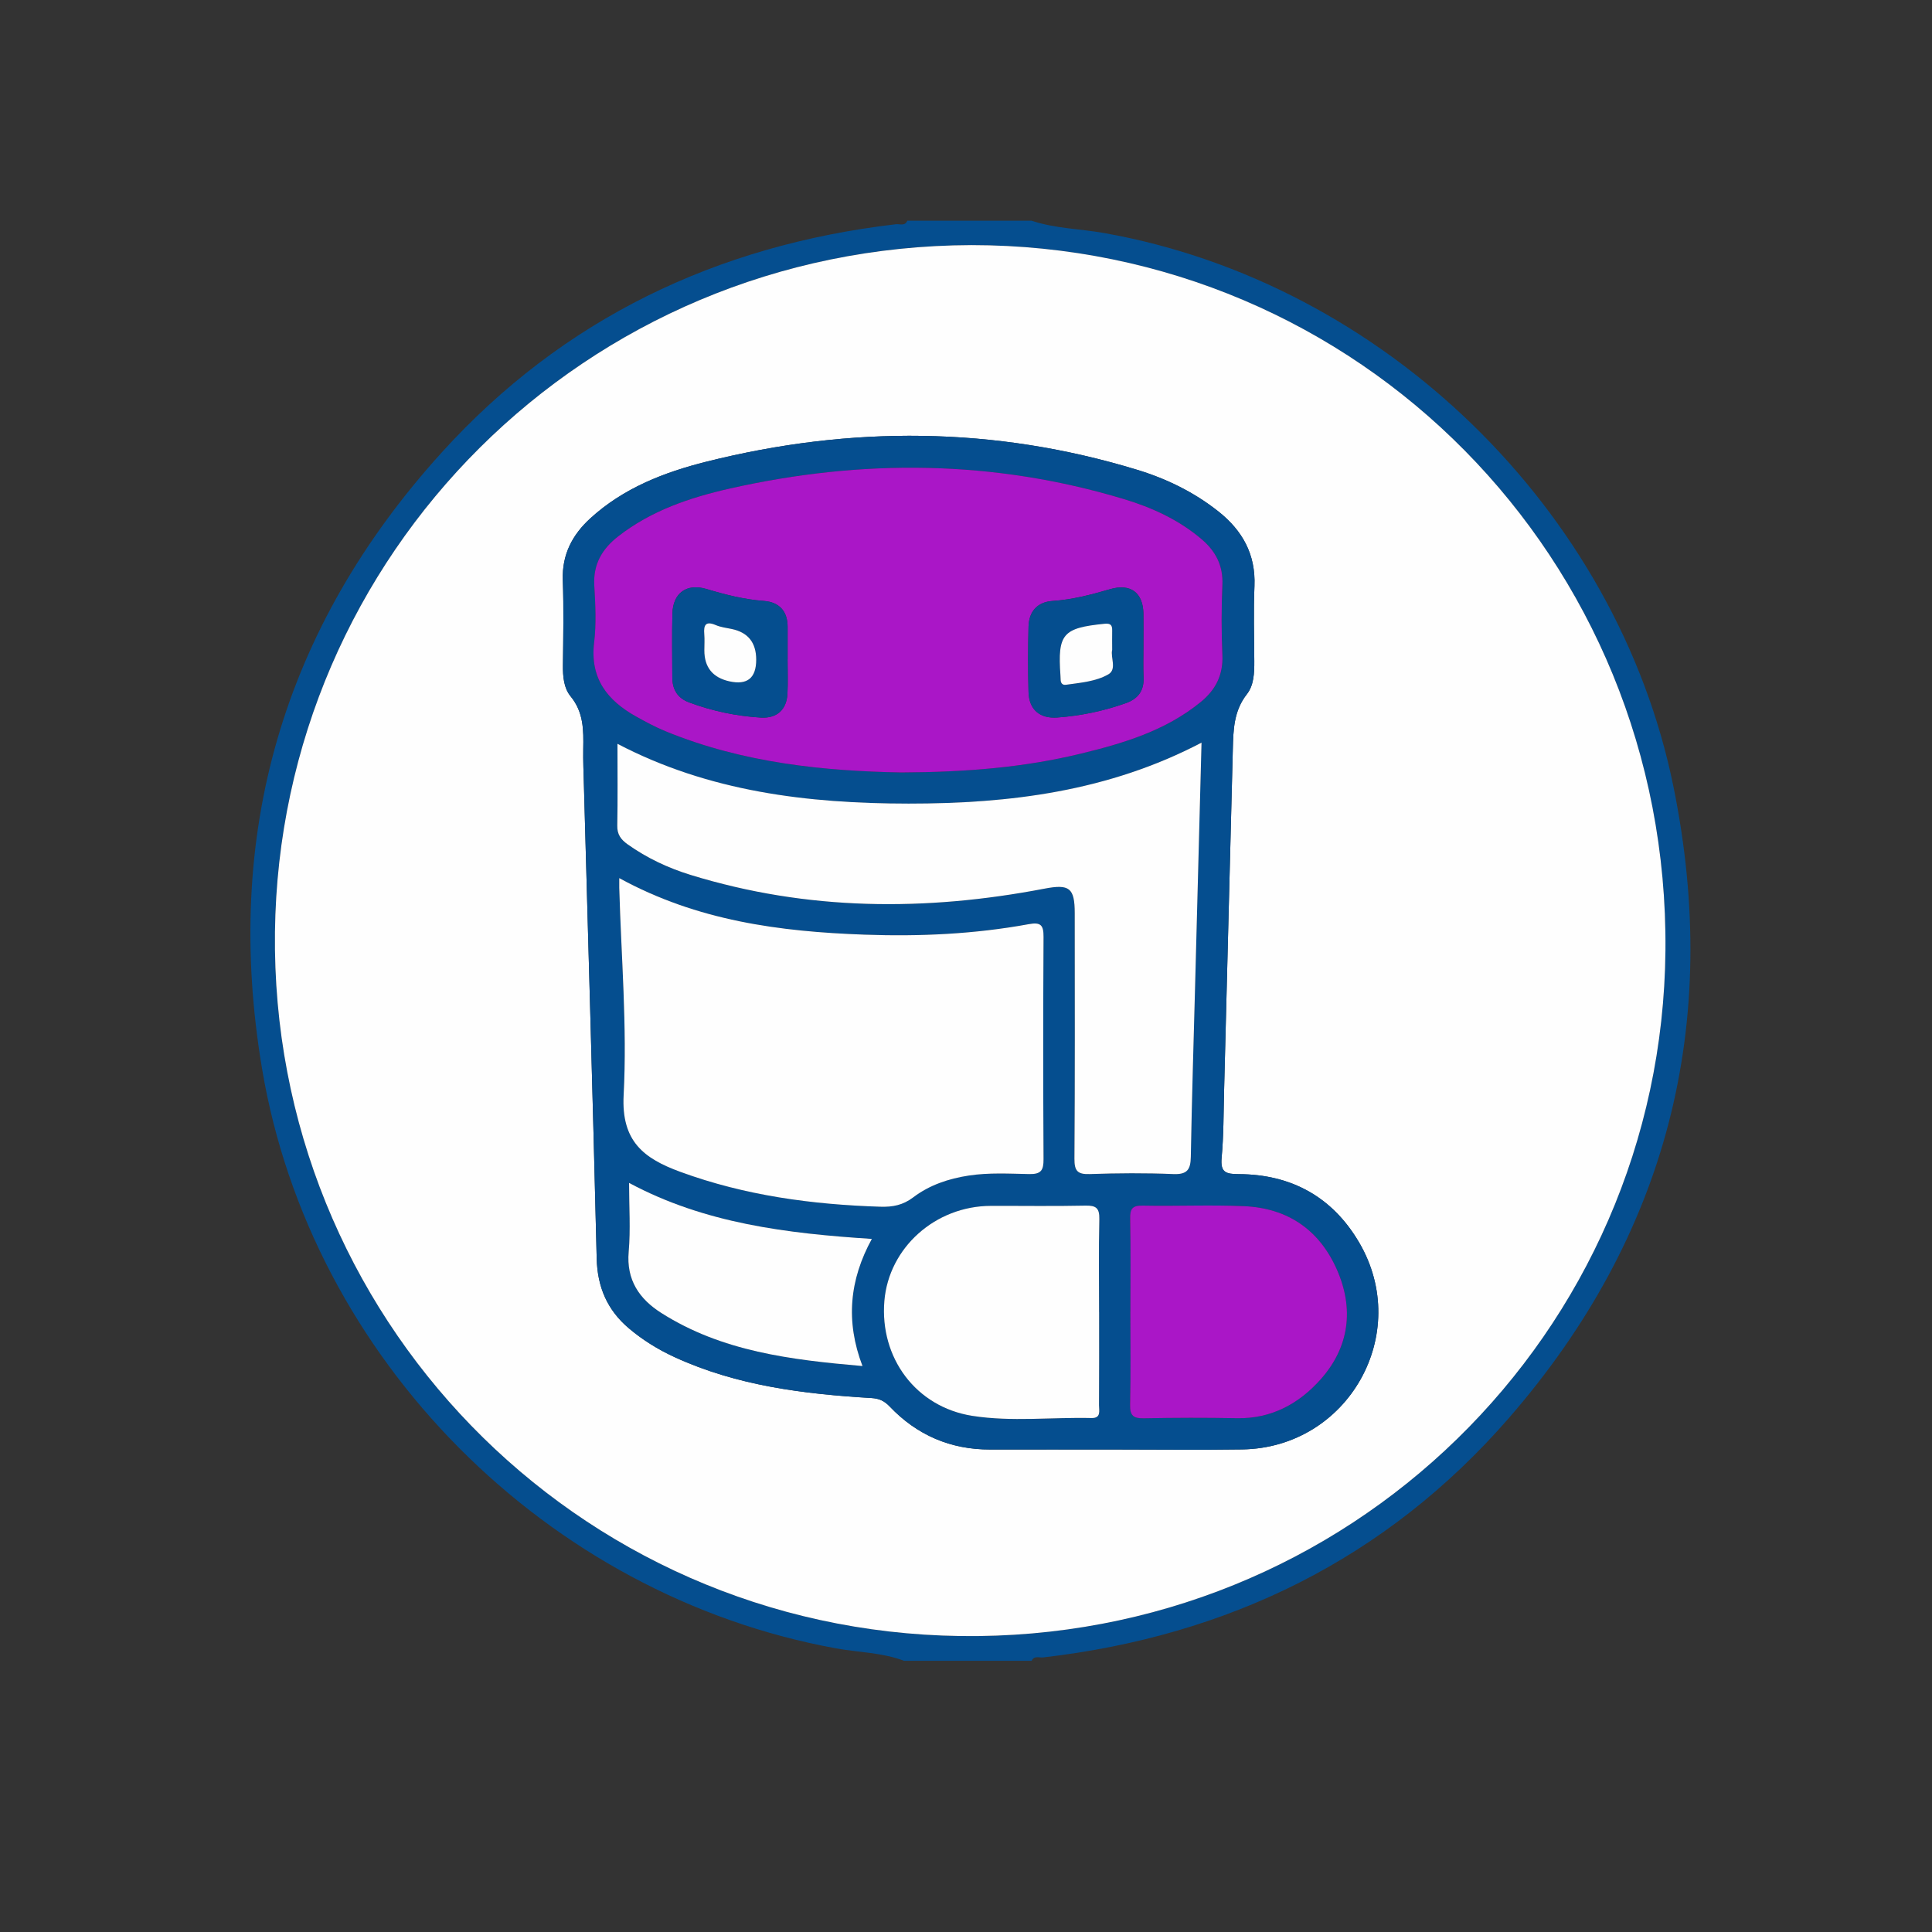 <svg viewBox="0 0 595.28 595.28" version="1.1" xmlns="http://www.w3.org/2000/svg">
  <rect x="0" y="0" width="595.28" height="595.28" fill="#333333" stroke="none"/>
  <defs>
    <style>
      .cls-1 {
        fill: #054e8f;
      }

      .cls-2 {
        fill: #fefefe;
      }

      .cls-3 {
        fill: #aa16c7;
      }
    </style>
  </defs>
  
  <g>
    <g id="Ebene_1">
      <g>
        <path d="M317.87,68.01c7.28,2.43,14.96,2.48,22.43,3.81,85.86,15.28,157.95,85.1,175.32,170.58,14.85,73.05-1.89,138.42-50.77,194.59-37.74,43.37-86.39,67.08-143.44,73.69-1.2.14-2.77-.65-3.54,1.04h-39.33c-6.73-2.57-13.95-2.56-20.92-3.83-89.2-16.22-161.85-89.19-176.86-178.5-12.13-72.13,6.32-135.92,55.37-190.01,37.34-41.18,84.73-63.83,139.91-70.29,1.18-.14,2.78.67,3.51-1.08h38.33ZM299.29,75.52c-119.19.37-213.18,95.55-214.58,211.65-1.42,117.97,92.28,215.3,211.19,216.92,119.6,1.62,216.18-93.19,217.24-211.28,1.09-120.91-94.69-217.29-213.86-217.29Z" class="cls-1"></path>
        <path d="M299.29,75.52c119.16,0,214.94,96.38,213.86,217.29-1.06,118.09-97.65,212.9-217.24,211.28-118.91-1.61-212.61-98.94-211.19-216.92,1.4-116.1,95.39-211.28,214.58-211.65ZM343.44,446.62c13.11,0,26.22.17,39.32-.03,32.62-.51,52.51-35.64,36-63.78-8.22-14.01-20.89-20.98-37.11-21.04-3.93-.01-5.67-.5-5.25-5.04.64-6.84.58-13.74.76-20.61.91-35.07,1.79-70.14,2.69-105.21.15-5.99.27-11.86,4.34-17.03,2.16-2.75,2.3-6.57,2.28-10.16-.04-7.73-.27-15.47.05-23.18.4-9.78-3.74-17.13-11.17-23-7.47-5.91-15.93-10.03-24.95-12.78-43.96-13.41-88.25-13.65-132.67-2.53-13.08,3.28-25.6,8.13-35.82,17.46-5.58,5.1-8.78,11.19-8.5,19.06.31,8.73.14,17.47.04,26.21-.04,3.46.25,7.02,2.37,9.6,4,4.88,4,10.4,3.89,16.12-.07,3.69.1,7.39.2,11.08,1.34,48.65,2.77,97.3,3.94,145.96.21,8.86,3.27,15.96,9.97,21.6,4.26,3.59,8.94,6.49,14.01,8.82,19.27,8.86,39.87,11.38,60.71,12.62,2.4.14,3.96.9,5.59,2.61,8.41,8.83,18.76,13.28,31,13.25,12.77-.03,25.54,0,38.31,0Z" class="cls-2"></path>
        <path d="M343.44,446.62c-12.77,0-25.54-.02-38.31,0-12.25.03-22.59-4.43-31-13.25-1.63-1.71-3.19-2.46-5.59-2.61-20.84-1.24-41.44-3.76-60.71-12.62-5.06-2.33-9.75-5.23-14.01-8.82-6.7-5.65-9.75-12.75-9.97-21.6-1.17-48.66-2.61-97.31-3.94-145.96-.1-3.69-.27-7.39-.2-11.08.11-5.73.12-11.24-3.89-16.12-2.11-2.58-2.41-6.14-2.37-9.6.1-8.74.27-17.48-.04-26.21-.28-7.88,2.92-13.97,8.5-19.06,10.21-9.33,22.73-14.18,35.82-17.46,44.41-11.12,88.71-10.88,132.67,2.53,9.02,2.75,17.48,6.87,24.95,12.78,7.43,5.87,11.57,13.22,11.17,23-.32,7.72-.09,15.46-.05,23.18.02,3.59-.12,7.41-2.28,10.16-4.07,5.17-4.18,11.04-4.34,17.03-.9,35.07-1.78,70.14-2.69,105.21-.18,6.88-.12,13.78-.76,20.61-.42,4.53,1.32,5.02,5.25,5.04,16.22.05,28.89,7.03,37.11,21.04,16.51,28.14-3.38,63.27-36,63.78-13.1.2-26.21.03-39.32.03ZM277.73,238.01c20.05-.09,37.76-1.56,55.14-5.76,13.24-3.2,26.25-7.07,37.1-15.94,4.58-3.74,6.94-8.32,6.68-14.42-.31-7.21-.31-14.46,0-21.67.26-5.94-2.07-10.38-6.39-14.07-7.03-5.99-15.27-9.76-23.97-12.38-40.14-12.1-80.68-12.42-121.38-3.25-12.31,2.77-24.24,6.79-34.41,14.73-4.93,3.85-7.75,8.55-7.38,15.11.33,5.86.64,11.83-.05,17.62-1.33,11.04,4.06,17.84,12.96,22.8,2.92,1.63,5.89,3.23,8.98,4.5,24.01,9.89,49.31,12.31,72.73,12.73ZM190.8,270.56c0,1.4-.02,2.2,0,2.99.59,21.3,2.46,42.66,1.35,63.86-.75,14.29,6.25,19.53,17.43,23.63,19.93,7.31,40.58,10.09,61.66,10.76,3.84.12,6.96-.49,10.16-2.9,4.99-3.78,10.88-5.76,17.14-6.71,6.2-.94,12.41-.56,18.6-.45,3.64.07,4.41-1.17,4.39-4.58-.14-22.84-.14-45.68,0-68.52.02-3.62-.86-4.58-4.56-3.9-16.73,3.07-33.65,3.83-50.63,3.23-26-.93-51.46-4.24-75.54-17.42ZM370.21,228.82c-28.7,15.04-59.14,18.81-90.29,18.79-31.11-.02-61.55-3.67-89.69-18.42,0,8.59.1,16.9-.06,25.21-.05,2.74,1.15,4.31,3.2,5.77,5.95,4.22,12.48,7.29,19.4,9.42,35.96,11.06,72.37,11.26,109.03,4.23,7.67-1.47,9.32-.26,9.32,7.57,0,25.21.09,50.42-.09,75.63-.03,3.8.96,4.87,4.75,4.74,8.56-.3,17.15-.37,25.7,0,4.3.18,5.34-1.36,5.41-5.32.31-17.79.88-35.58,1.34-53.37.65-24.49,1.29-48.99,1.96-74.24ZM338.65,404.3c0-9.56-.14-19.13.08-28.68.08-3.38-1.01-4.21-4.26-4.14-9.73.21-19.46.05-29.19.08-17.07.05-31.4,12.86-32.78,29.27-1.48,17.56,9.72,32.7,27.12,35.43,12.11,1.9,24.44.39,36.67.67,3.06.07,2.33-2.27,2.34-3.94.05-9.56.03-19.12.02-28.68ZM348.28,404.16c0,9.56.15,19.12-.08,28.68-.08,3.4,1.06,4.23,4.29,4.16,9.56-.19,19.13-.21,28.68-.03,10.62.2,19.14-4.53,25.79-12.02,8.77-9.9,10.29-21.66,4.96-33.77-5.41-12.28-15.23-18.97-28.64-19.54-10.38-.44-20.8.04-31.2-.17-3.21-.06-3.92,1.01-3.86,4.01.18,9.56.07,19.12.06,28.68ZM193.83,364.47c0,7.47.48,14.38-.12,21.2-.77,8.73,3.3,14.59,10.04,18.87,18.72,11.89,39.94,14.45,62,16.36-5.27-13.8-4.01-26.57,2.88-39.17-26.15-1.69-51.52-4.76-74.8-17.26Z" class="cls-1"></path>
        <path d="M277.73,238.01c-23.43-.42-48.72-2.84-72.73-12.73-3.09-1.27-6.06-2.87-8.98-4.5-8.9-4.96-14.28-11.76-12.96-22.8.7-5.8.39-11.76.05-17.62-.37-6.56,2.45-11.27,7.38-15.11,10.18-7.94,22.1-11.95,34.41-14.73,40.7-9.17,81.24-8.85,121.38,3.25,8.7,2.62,16.95,6.4,23.97,12.38,4.33,3.69,6.66,8.14,6.39,14.07-.32,7.21-.31,14.46,0,21.67.26,6.11-2.1,10.68-6.68,14.42-10.85,8.86-23.86,12.74-37.1,15.94-17.38,4.2-35.09,5.67-55.14,5.76ZM242.68,203.16c0-3.36.01-6.71,0-10.07-.02-4.86-2.65-7.58-7.31-7.93-6.07-.46-11.87-1.93-17.66-3.67-6.14-1.85-10.38,1.23-10.53,7.58-.16,6.54-.06,13.09-.03,19.63.02,3.71,1.56,6.39,5.2,7.74,7.13,2.64,14.49,4.2,22.05,4.66,4.99.3,7.98-2.44,8.23-7.37.18-3.51.03-7.05.04-10.57ZM352.31,198.64c0-3.19.04-6.38,0-9.56-.1-6.49-3.96-9.4-10.31-7.54-5.8,1.7-11.59,3.21-17.67,3.62-4.75.32-7.3,3.26-7.42,7.93-.17,6.71-.19,13.43,0,20.13.16,5.41,3.45,8.24,8.87,7.85,7.21-.52,14.24-1.99,21.08-4.41,3.79-1.34,5.68-3.82,5.49-7.96-.16-3.35-.03-6.71-.03-10.07Z" class="cls-3"></path>
        <path d="M190.8,270.56c24.07,13.18,49.54,16.49,75.54,17.42,16.98.61,33.89-.16,50.63-3.23,3.7-.68,4.58.28,4.56,3.9-.13,22.84-.13,45.68,0,68.52.02,3.41-.75,4.65-4.39,4.58-6.19-.12-12.4-.49-18.6.45-6.26.95-12.15,2.93-17.14,6.71-3.19,2.42-6.32,3.02-10.16,2.9-21.08-.67-41.72-3.45-61.66-10.76-11.18-4.1-18.18-9.35-17.43-23.63,1.11-21.21-.75-42.57-1.35-63.86-.02-.8,0-1.59,0-2.99Z" class="cls-2"></path>
        <path d="M370.21,228.82c-.67,25.25-1.31,49.74-1.96,74.24-.47,17.79-1.03,35.58-1.34,53.37-.07,3.96-1.11,5.5-5.41,5.32-8.56-.36-17.14-.3-25.7,0-3.79.13-4.78-.94-4.75-4.74.18-25.21.1-50.42.09-75.63,0-7.83-1.65-9.04-9.32-7.57-36.66,7.03-73.08,6.84-109.03-4.23-6.92-2.13-13.45-5.19-19.4-9.42-2.06-1.46-3.26-3.04-3.2-5.77.16-8.31.06-16.62.06-25.21,28.14,14.74,58.58,18.4,89.69,18.42,31.14.02,61.58-3.75,90.29-18.79Z" class="cls-2"></path>
        <path d="M338.65,404.3c0,9.56.03,19.12-.03,28.68,0,1.68.72,4.02-2.34,3.94-12.23-.29-24.56,1.22-36.67-.67-17.4-2.73-28.59-17.87-27.12-35.43,1.38-16.41,15.71-29.22,32.78-29.27,9.73-.03,19.46.13,29.19-.08,3.25-.07,4.33.76,4.26,4.14-.22,9.56-.08,19.12-.08,28.68Z" class="cls-2"></path>
        <path d="M348.29,404.16c0-9.56.12-19.12-.07-28.68-.06-3.01.65-4.08,3.86-4.01,10.4.21,20.81-.28,31.2.17,13.41.57,23.23,7.26,28.64,19.54,5.34,12.11,3.81,23.88-4.96,33.77-6.64,7.49-15.16,12.23-25.79,12.02-9.56-.18-19.13-.16-28.68.03-3.23.07-4.37-.76-4.29-4.16.22-9.56.08-19.12.08-28.68Z" class="cls-3"></path>
        <path d="M193.83,364.47c23.29,12.5,48.65,15.57,74.8,17.26-6.89,12.6-8.15,25.37-2.88,39.17-22.07-1.91-43.28-4.47-62-16.36-6.74-4.28-10.81-10.14-10.04-18.87.6-6.81.12-13.72.12-21.2Z" class="cls-2"></path>
        <path d="M242.67,203.16c0,3.52.14,7.05-.04,10.57-.25,4.93-3.24,7.67-8.23,7.37-7.56-.46-14.93-2.02-22.05-4.66-3.65-1.35-5.19-4.03-5.2-7.74-.03-6.54-.13-13.09.03-19.63.16-6.35,4.39-9.43,10.53-7.58,5.79,1.74,11.59,3.21,17.66,3.67,4.66.35,7.28,3.08,7.31,7.93.02,3.36,0,6.71,0,10.07ZM233,203.25q0-7.93-7.62-9.47c-1.63-.33-3.34-.54-4.84-1.19-3.1-1.33-3.78-.05-3.54,2.79.14,1.66.02,3.34.02,5q0,7.83,7.72,9.54,8.26,1.83,8.26-6.68Z" class="cls-1"></path>
        <path d="M352.31,198.64c0,3.36-.13,6.72.03,10.07.2,4.13-1.69,6.61-5.49,7.96-6.83,2.42-13.87,3.89-21.08,4.41-5.43.39-8.72-2.44-8.87-7.85-.2-6.71-.17-13.42,0-20.13.12-4.67,2.67-7.6,7.42-7.93,6.07-.41,11.87-1.92,17.67-3.62,6.35-1.86,10.21,1.05,10.31,7.54.05,3.19,0,6.38,0,9.56ZM342.68,200.24c0-2.25-.03-4.09,0-5.92.04-1.66-.44-2.32-2.34-2.12-12.89,1.31-14.5,3.13-13.6,15.9.04.5.03,1,.07,1.5.08.99.62,1.54,1.63,1.4,4.46-.64,9.17-.99,13.04-3.2,2.75-1.57.61-5.28,1.2-7.55Z" class="cls-1"></path>
        <path d="M233,203.25q0,8.51-8.26,6.68-7.72-1.71-7.72-9.54c0-1.67.12-3.35-.02-5-.24-2.84.44-4.11,3.54-2.79,1.51.65,3.21.85,4.84,1.19q7.62,1.55,7.62,9.47Z" class="cls-2"></path>
        <path d="M342.68,200.24c-.59,2.27,1.55,5.98-1.2,7.55-3.87,2.21-8.57,2.56-13.04,3.2-1,.14-1.55-.41-1.63-1.4-.04-.5-.04-1-.07-1.5-.9-12.78.7-14.6,13.6-15.9,1.9-.19,2.38.47,2.34,2.12-.04,1.84,0,3.68,0,5.92Z" class="cls-2"></path>
      </g>
    </g>
  </g>
</svg>